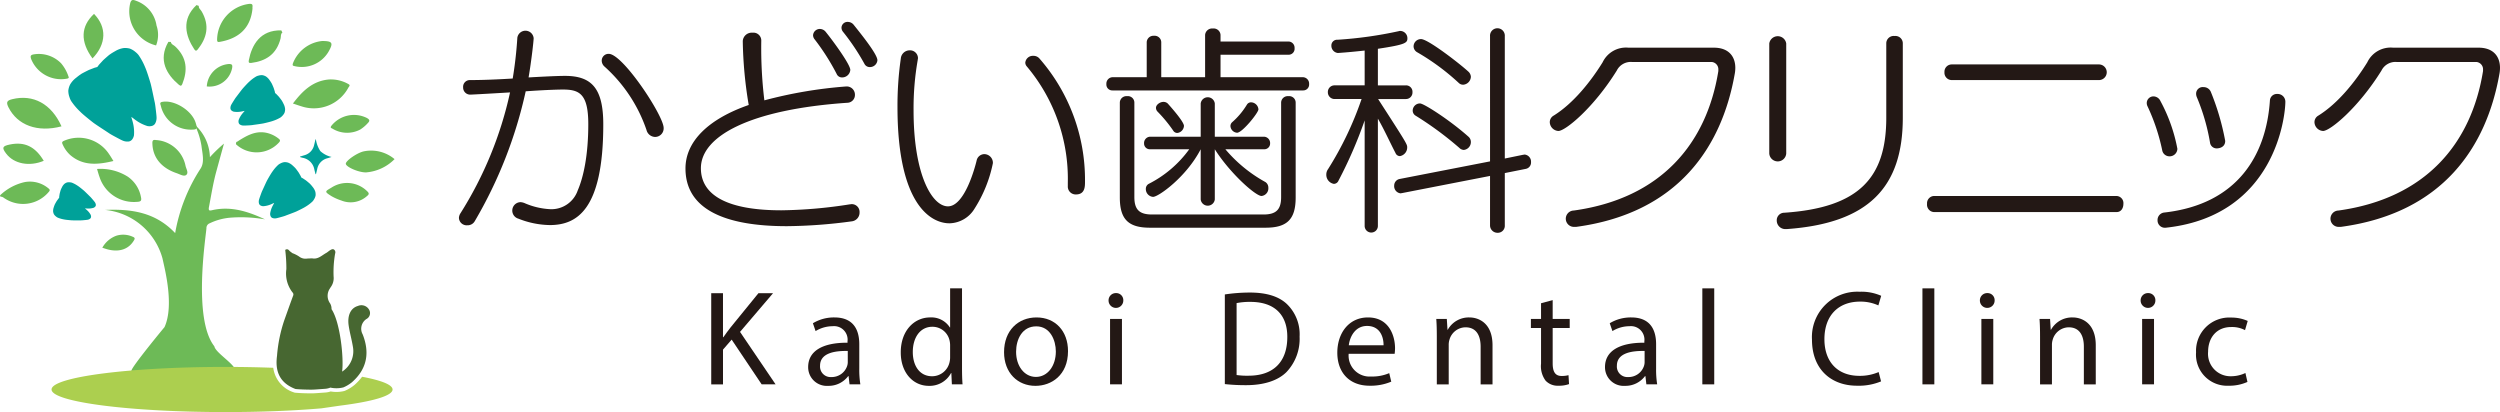 <svg xmlns="http://www.w3.org/2000/svg" width="411.953" height="67.902" viewBox="0 0 411.953 67.902"><defs><style>.cls-1{fill:#231815;}.cls-2{fill:#00a199;}.cls-3{fill:#6dba57;}.cls-4{fill:#476731;}.cls-5{fill:#accf4f;}</style></defs><title>アセット 7</title><g id="レイヤー_2" data-name="レイヤー 2"><g id="レイヤー_7" data-name="レイヤー 7"><path class="cls-1" d="M77.513,15.592a1.161,1.161,0,0,1-1.198-1.198,1.104,1.104,0,0,1,1.126-1.199c2.215,0,4.611-.109,7.044-.254a66.675,66.675,0,0,0,.763-6.718,1.353,1.353,0,0,1,2.687.073c0,.436-.363,3.704-.835,6.463,4.43-.255,5.701-.255,5.991-.255,4.394,0,6.318,2.034,6.318,7.989,0,14.197-4.43,16.594-8.824,16.594a14.495,14.495,0,0,1-5.156-1.053,1.387,1.387,0,0,1,.363-2.723,2.16,2.16,0,0,1,.617.145,12.053,12.053,0,0,0,4.321,1.017,4.586,4.586,0,0,0,4.466-3.087c.944-2.179,1.743-5.773,1.743-10.93,0-5.011-1.489-5.701-4.176-5.701-.508,0-2.614.036-6.137.291a73.061,73.061,0,0,1-8.388,21.387,1.349,1.349,0,0,1-1.235.69,1.278,1.278,0,0,1-1.38-1.198,1.507,1.507,0,0,1,.218-.726,62.009,62.009,0,0,0,8.206-19.971C79.147,15.519,77.659,15.592,77.513,15.592Zm29.012,5.81a24.779,24.779,0,0,0-6.899-10.421,1.325,1.325,0,0,1-.472-.98,1.117,1.117,0,0,1,1.162-1.126c2.324,0,9.041,10.203,9.041,12.201a1.413,1.413,0,0,1-1.416,1.489A1.499,1.499,0,0,1,106.526,21.401Z"/><path class="cls-1" d="M122.395,6.768a1.475,1.475,0,0,1,1.598-1.379,1.296,1.296,0,0,1,1.452,1.307,71.714,71.714,0,0,0,.508,9.84A73.213,73.213,0,0,1,139.425,14.248a1.353,1.353,0,0,1,1.452,1.38,1.282,1.282,0,0,1-1.235,1.307c-16.013,1.089-24.147,5.483-24.147,10.784,0,4.467,4.394,6.935,13.253,6.935a76.941,76.941,0,0,0,11.256-.98c.109,0,.218-.036.327-.036A1.284,1.284,0,0,1,141.64,34.982a1.45,1.45,0,0,1-1.271,1.489,83.822,83.822,0,0,1-10.712.799c-10.167,0-16.703-2.759-16.703-9.513,0-4.43,3.74-8.134,10.421-10.458A68.895,68.895,0,0,1,122.395,6.768Zm16.376,5.992a.949.949,0,0,1-.908-.581,37.229,37.229,0,0,0-3.631-5.701,1.087,1.087,0,0,1-.254-.69A1.115,1.115,0,0,1,135.104,4.771a1.254,1.254,0,0,1,.98.508c1.344,1.67,4.03,5.374,4.03,6.246A1.346,1.346,0,0,1,138.771,12.76Zm4.575-1.707a.971.971,0,0,1-.908-.545,36.883,36.883,0,0,0-3.522-5.265,1.086,1.086,0,0,1-.254-.69.988.988,0,0,1,1.053-.944,1.254,1.254,0,0,1,.98.508c1.634,2.033,3.885,4.902,3.885,5.81A1.228,1.228,0,0,1,143.347,11.053Z"/><path class="cls-1" d="M156.457,36.797c-2.978,0-8.569-2.941-8.569-19.172a54.658,54.658,0,0,1,.545-7.952A1.477,1.477,0,0,1,149.885,8.293a1.31,1.31,0,0,1,1.38,1.271c0,.109-.036.182-.036.291a46.096,46.096,0,0,0-.69,8.352c0,10.675,3.086,15.795,5.664,15.795,2.76,0,4.466-6.463,4.72-7.516a1.317,1.317,0,0,1,1.271-1.089,1.434,1.434,0,0,1,1.416,1.489,21.981,21.981,0,0,1-3.014,7.48A4.962,4.962,0,0,1,156.457,36.797Zm19.499-6.681a28.769,28.769,0,0,0-6.79-19.209.966.966,0,0,1-.218-.581A1.25,1.25,0,0,1,170.255,9.201a1.294,1.294,0,0,1,1.053.472,30.368,30.368,0,0,1,7.48,20.262c0,.799,0,2.106-1.489,2.106a1.295,1.295,0,0,1-1.344-1.344Z"/><path class="cls-1" d="M183.292,14.902a.971.971,0,0,1-.98-1.053,1.057,1.057,0,0,1,.98-1.126h5.665V6.95a1.109,1.109,0,0,1,1.198-1.053,1.09,1.09,0,0,1,1.198,1.053v5.774h7.226V5.751a1.155,1.155,0,0,1,1.271-1.053,1.135,1.135,0,0,1,1.271,1.053V6.841h11.22A1.024,1.024,0,0,1,213.321,7.93a.983.983,0,0,1-.98,1.089H201.121v3.704h13.616a1.057,1.057,0,0,1,.98,1.126.971.971,0,0,1-.98,1.053Zm6.209,22.621c-3.522,0-4.975-1.343-4.975-4.974V16.899a1.087,1.087,0,0,1,1.198-1.053,1.069,1.069,0,0,1,1.198,1.053V32.476c0,2.07.835,2.869,2.905,2.869H208.201c2.07,0,2.905-.799,2.905-2.869V16.899a1.087,1.087,0,0,1,1.198-1.053,1.069,1.069,0,0,1,1.198,1.053V32.549c0,3.631-1.452,4.974-4.975,4.974Zm12.418-12.926a23.333,23.333,0,0,0,6.609,5.41,1.107,1.107,0,0,1,.472.944,1.257,1.257,0,0,1-1.126,1.343c-.98,0-5.192-3.74-7.698-7.698v8.279a1.172,1.172,0,0,1-2.324,0V24.597C195.456,29.208,190.881,32.44,190.01,32.44a1.281,1.281,0,0,1-1.198-1.307.929.929,0,0,1,.472-.835,18.603,18.603,0,0,0,6.681-5.701H189.465a.943.943,0,0,1-.944-.98,1.042,1.042,0,0,1,.944-1.089h8.388v-5.483a1.172,1.172,0,0,1,2.324,0v5.483h8.134a1.046,1.046,0,0,1,.98,1.089.952.952,0,0,1-.98.98ZM193.314,21.51a23.091,23.091,0,0,0-2.578-3.123.91.91,0,0,1-.254-.617c0-.508.654-.98,1.235-.98a.985.985,0,0,1,.726.291c.29.327,2.651,2.941,2.651,3.667a1.244,1.244,0,0,1-1.089,1.162A.787.787,0,0,1,193.314,21.51Zm9.441-.726a.852.852,0,0,1,.254-.618,12.346,12.346,0,0,0,2.469-2.941.786.786,0,0,1,.69-.363,1.253,1.253,0,0,1,1.198,1.162c0,.545-2.651,3.849-3.522,3.849A1.171,1.171,0,0,1,202.755,20.784Z"/><path class="cls-1" d="M224.87,19.84a72.897,72.897,0,0,1-4.321,9.949.835.835,0,0,1-.763.508,1.514,1.514,0,0,1-1.235-1.525,1.495,1.495,0,0,1,.291-.908A54.715,54.715,0,0,0,224.362,16.318h-4.43a1.106,1.106,0,0,1-1.126-1.126,1.086,1.086,0,0,1,1.126-1.126h4.938V8.329c-1.343.145-2.759.291-4.357.399H220.44a1.188,1.188,0,0,1-1.053-1.198.941.941,0,0,1,1.017-.98,66.689,66.689,0,0,0,10.094-1.416.623.623,0,0,1,.254-.036,1.2,1.2,0,0,1,1.162,1.198c0,.762-.254,1.053-4.865,1.743v6.028h4.611a1.056,1.056,0,0,1,1.089,1.126,1.075,1.075,0,0,1-1.089,1.126h-4.575c4.575,7.081,4.793,7.443,4.793,7.916a1.446,1.446,0,0,1-1.198,1.489.789.789,0,0,1-.726-.508c-.908-1.743-1.925-3.994-2.905-5.665V37.197a1.09,1.09,0,1,1-2.179,0Zm20.661,9.15-14.525,2.832c-.073,0-.145.036-.218.036a1.183,1.183,0,0,1-1.053-1.271,1.107,1.107,0,0,1,.871-1.089l14.924-2.905V5.969a1.22,1.22,0,1,1,2.433,0V26.122l3.014-.618c.109,0,.181-.036.254-.036a1.168,1.168,0,0,1,1.053,1.235,1.066,1.066,0,0,1-.871,1.125l-3.45.69v8.606a1.152,1.152,0,0,1-1.198,1.235,1.221,1.221,0,0,1-1.235-1.235Zm-5.048-4.611a55.086,55.086,0,0,0-7.189-5.302.986.986,0,0,1-.508-.871,1.202,1.202,0,0,1,1.198-1.162c.653,0,4.975,2.796,7.952,5.447a1.152,1.152,0,0,1,.436.908,1.305,1.305,0,0,1-1.162,1.307A1.096,1.096,0,0,1,240.483,24.379ZM232.931,7.639a1.217,1.217,0,0,1,1.235-1.198c1.126,0,6.209,3.921,7.771,5.338a1.256,1.256,0,0,1,.436.871,1.369,1.369,0,0,1-1.235,1.307,1.012,1.012,0,0,1-.763-.291,37.801,37.801,0,0,0-6.899-5.084A1.139,1.139,0,0,1,232.931,7.639Z"/><path class="cls-1" d="M259.513,37.378a1.348,1.348,0,1,1-.182-2.687c14.379-1.997,21.895-11.038,23.82-22.985v-.218a1.207,1.207,0,0,0-1.053-1.271H268.954a2.565,2.565,0,0,0-2.542,1.416c-3.813,6.136-8.46,9.949-9.622,9.949a1.5,1.5,0,0,1-1.416-1.452,1.246,1.246,0,0,1,.654-1.089c3.268-2.033,6.136-5.665,8.061-8.787A4.259,4.259,0,0,1,268.336,7.857H282.425c2.287,0,3.522,1.307,3.522,3.341a5.472,5.472,0,0,1-.109,1.053c-2.106,11.838-9.223,22.84-26.071,25.127Z"/><path class="cls-1" d="M291.541,7.168a1.414,1.414,0,0,1,2.796,0V25.287a1.401,1.401,0,0,1-2.796,0Zm2.796,30.574a1.408,1.408,0,0,1-1.561-1.38,1.236,1.236,0,0,1,1.235-1.307c12.309-.835,16.812-5.738,16.812-15.65V7.095a1.225,1.225,0,0,1,1.38-1.162,1.213,1.213,0,0,1,1.343,1.162V19.404c0,11.438-5.628,17.357-19.027,18.337Z"/><path class="cls-1" d="M318.667,34.945a1.211,1.211,0,0,1-1.125-1.343,1.198,1.198,0,0,1,1.125-1.307h30.102a1.176,1.176,0,0,1,1.126,1.307c0,.69-.363,1.343-1.126,1.343ZM321.608,13.195a1.21,1.21,0,0,1-1.198-1.307,1.2,1.2,0,0,1,1.198-1.271h24.255a1.289,1.289,0,0,1,0,2.578Z"/><path class="cls-1" d="M353.89,17.553a1.248,1.248,0,0,1-.145-.581,1.101,1.101,0,0,1,1.126-1.089,1.285,1.285,0,0,1,1.126.762,26.897,26.897,0,0,1,2.796,7.88,1.283,1.283,0,0,1-1.343,1.235,1.211,1.211,0,0,1-1.162-1.017A32.684,32.684,0,0,0,353.89,17.553Zm21.351-2.07a1.274,1.274,0,0,1,1.343,1.271c0,2.324-1.634,18.628-19.39,20.734-.109,0-.218.036-.327.036a1.207,1.207,0,0,1-1.343-1.234,1.231,1.231,0,0,1,1.126-1.271c12.164-1.38,16.812-9.586,17.393-18.519A1.144,1.144,0,0,1,375.241,15.483Zm-9.913,8.969a1.103,1.103,0,0,1-1.162-.98A33.71,33.71,0,0,0,361.988,15.991a1.461,1.461,0,0,1-.109-.545,1.088,1.088,0,0,1,1.235-1.089,1.273,1.273,0,0,1,1.198.799,41.078,41.078,0,0,1,2.36,8.061C366.672,24.451,365.329,24.451,365.329,24.451Z"/><path class="cls-1" d="M385.519,37.378a1.348,1.348,0,1,1-.182-2.687c14.379-1.997,21.895-11.038,23.82-22.985v-.218a1.207,1.207,0,0,0-1.053-1.271H394.96a2.565,2.565,0,0,0-2.542,1.416c-3.813,6.136-8.46,9.949-9.622,9.949a1.5,1.5,0,0,1-1.416-1.452,1.246,1.246,0,0,1,.653-1.089c3.268-2.033,6.136-5.665,8.061-8.787a4.259,4.259,0,0,1,4.248-2.397h14.089c2.287,0,3.522,1.307,3.522,3.341a5.472,5.472,0,0,1-.109,1.053c-2.106,11.838-9.223,22.84-26.071,25.127Z"/><path class="cls-1" d="M117.197,48.319H119.135v7.241h.067c.401-.579.802-1.114,1.181-1.604l4.59-5.637h2.406l-5.436,6.372,5.86,8.645h-2.295l-4.946-7.374-1.426,1.649v5.726h-1.938Z"/><path class="cls-1" d="M139.987,63.335l-.156-1.359h-.067a4.017,4.017,0,0,1-3.297,1.604,3.072,3.072,0,0,1-3.297-3.097c0-2.607,2.317-4.033,6.484-4.01v-.223a2.223,2.223,0,0,0-2.451-2.495,5.373,5.373,0,0,0-2.807.802l-.445-1.292a6.69,6.69,0,0,1,3.542-.958c3.297,0,4.1,2.25,4.1,4.411v4.033a15.195,15.195,0,0,0,.178,2.584Zm-.29-5.503c-2.139-.044-4.567.334-4.567,2.429a1.735,1.735,0,0,0,1.849,1.871,2.683,2.683,0,0,0,2.607-1.805,2.039,2.039,0,0,0,.111-.624Z"/><path class="cls-1" d="M158.522,47.517V60.55c0,.958.022,2.05.089,2.785h-1.76l-.089-1.871h-.045a3.989,3.989,0,0,1-3.676,2.116c-2.607,0-4.612-2.205-4.612-5.48-.022-3.587,2.206-5.793,4.835-5.793a3.605,3.605,0,0,1,3.253,1.649h.045V47.517Zm-1.961,9.424a3.466,3.466,0,0,0-.089-.824,2.884,2.884,0,0,0-2.83-2.272c-2.027,0-3.23,1.782-3.23,4.166,0,2.183,1.069,3.988,3.186,3.988a2.948,2.948,0,0,0,2.874-2.339,3.409,3.409,0,0,0,.089-.847Z"/><path class="cls-1" d="M175.988,57.854c0,3.988-2.763,5.726-5.37,5.726-2.919,0-5.169-2.139-5.169-5.547,0-3.609,2.362-5.726,5.347-5.726C173.894,52.307,175.988,54.557,175.988,57.854Zm-8.555.111c0,2.362,1.359,4.144,3.275,4.144,1.872,0,3.275-1.76,3.275-4.189,0-1.827-.913-4.144-3.23-4.144C168.435,53.777,167.433,55.916,167.433,57.966Z"/><path class="cls-1" d="M185.099,49.522a1.214,1.214,0,0,1-2.429,0,1.195,1.195,0,0,1,1.225-1.225A1.164,1.164,0,0,1,185.099,49.522Zm-2.183,13.814V52.552h1.961V63.335Z"/><path class="cls-1" d="M201.829,48.519a27.746,27.746,0,0,1,4.122-.312c2.785,0,4.768.646,6.082,1.872a6.917,6.917,0,0,1,2.116,5.392,7.942,7.942,0,0,1-2.161,5.837c-1.404,1.404-3.721,2.161-6.639,2.161a31.302,31.302,0,0,1-3.52-.178ZM203.768,61.798a12.236,12.236,0,0,0,1.961.111c4.144,0,6.394-2.317,6.394-6.372.022-3.542-1.983-5.792-6.082-5.792a10.987,10.987,0,0,0-2.273.201Z"/><path class="cls-1" d="M222.235,58.3a3.454,3.454,0,0,0,3.699,3.743,7.091,7.091,0,0,0,2.986-.557l.334,1.404a8.735,8.735,0,0,1-3.587.668c-3.32,0-5.303-2.183-5.303-5.436s1.916-5.815,5.057-5.815c3.52,0,4.456,3.097,4.456,5.08a7.373,7.373,0,0,1-.067.913Zm5.748-1.404c.022-1.248-.512-3.186-2.718-3.186-1.983,0-2.852,1.827-3.008,3.186Z"/><path class="cls-1" d="M236.76,55.471c0-1.114-.022-2.027-.089-2.919h1.738l.111,1.783h.045a3.965,3.965,0,0,1,3.565-2.027c1.492,0,3.81.891,3.81,4.59v6.439h-1.96v-6.216c0-1.738-.646-3.186-2.496-3.186a2.785,2.785,0,0,0-2.629,2.005,2.819,2.819,0,0,0-.134.913v6.484h-1.96Z"/><path class="cls-1" d="M255.852,49.455V52.552h2.807v1.493h-2.807v5.815c0,1.337.379,2.094,1.471,2.094a4.357,4.357,0,0,0,1.136-.134l.089,1.471a4.806,4.806,0,0,1-1.738.267,2.717,2.717,0,0,1-2.117-.824,3.994,3.994,0,0,1-.758-2.807V54.045h-1.671V52.552h1.671V49.968Z"/><path class="cls-1" d="M271.291,63.335l-.156-1.359h-.067a4.016,4.016,0,0,1-3.297,1.604,3.072,3.072,0,0,1-3.297-3.097c0-2.607,2.317-4.033,6.483-4.01v-.223a2.223,2.223,0,0,0-2.451-2.495,5.371,5.371,0,0,0-2.807.802l-.446-1.292a6.692,6.692,0,0,1,3.543-.958c3.297,0,4.099,2.25,4.099,4.411v4.033a15.193,15.193,0,0,0,.178,2.584Zm-.29-5.503c-2.139-.044-4.567.334-4.567,2.429A1.735,1.735,0,0,0,268.283,62.132a2.683,2.683,0,0,0,2.607-1.805,2.052,2.052,0,0,0,.111-.624Z"/><path class="cls-1" d="M280.513,47.517h1.961V63.335h-1.961Z"/><path class="cls-1" d="M309.965,62.845a9.618,9.618,0,0,1-3.966.713c-4.233,0-7.419-2.673-7.419-7.597a7.473,7.473,0,0,1,7.842-7.887,8.047,8.047,0,0,1,3.565.669l-.468,1.582A7.062,7.062,0,0,0,306.49,49.7c-3.52,0-5.86,2.25-5.86,6.194,0,3.676,2.117,6.038,5.771,6.038a7.758,7.758,0,0,0,3.164-.624Z"/><path class="cls-1" d="M316.781,47.517h1.961V63.335H316.781Z"/><path class="cls-1" d="M328.677,49.522a1.214,1.214,0,0,1-2.428,0,1.195,1.195,0,0,1,1.225-1.225A1.164,1.164,0,0,1,328.677,49.522Zm-2.183,13.814V52.552h1.961V63.335Z"/><path class="cls-1" d="M336.162,55.471c0-1.114-.022-2.027-.089-2.919h1.738l.111,1.783h.045a3.965,3.965,0,0,1,3.565-2.027c1.492,0,3.81.891,3.81,4.59v6.439H343.381v-6.216c0-1.738-.646-3.186-2.496-3.186a2.785,2.785,0,0,0-2.629,2.005,2.819,2.819,0,0,0-.134.913v6.484h-1.96Z"/><path class="cls-1" d="M355.165,49.522a1.214,1.214,0,0,1-2.428,0,1.195,1.195,0,0,1,1.225-1.225A1.164,1.164,0,0,1,355.165,49.522Zm-2.183,13.814V52.552h1.96V63.335Z"/><path class="cls-1" d="M370.337,62.934a7.219,7.219,0,0,1-3.097.624,5.123,5.123,0,0,1-5.37-5.503,5.479,5.479,0,0,1,5.793-5.726,6.558,6.558,0,0,1,2.718.557l-.445,1.515a4.551,4.551,0,0,0-2.273-.512c-2.473,0-3.81,1.827-3.81,4.077a3.697,3.697,0,0,0,3.743,4.033,5.572,5.572,0,0,0,2.406-.535Z"/><path class="cls-2" d="M54.64,25.862c-.227.072-.451.151-.68.213a2.26,2.26,0,0,0-1.689,1.779c-.059.239-.114.479-.173.718-.012.05-.011.11-.098.148-.071-.279-.148-.551-.209-.826a2.378,2.378,0,0,0-1.935-1.895c-.1-.024-.198-.054-.297-.082-.045-.013-.111-.018-.116-.068-.008-.073.069-.072.117-.087.229-.071.459-.137.687-.208a2.222,2.222,0,0,0,1.522-1.689c.066-.244.117-.492.179-.737a.261.261,0,0,1,.102-.194,4.715,4.715,0,0,0,.733,1.959A3.972,3.972,0,0,0,54.64,25.862Z"/><path class="cls-3" d="M4.078,30.004A8.592,8.592,0,0,0,0,32.195l.103.238c.316-.064.51.179.742.309a5.505,5.505,0,0,0,7.123-1.043c.19-.216.377-.384.019-.657A4.745,4.745,0,0,0,4.078,30.004Z"/><path class="cls-3" d="M41.001,9.916c-.076.384.031.5.39.455,2.38-.301,4.183-1.386,4.85-4.063.079-.316-.041-.697.291-.935L46.352,5.003C42.87,4.925,41.497,7.405,41.001,9.916Z"/><path class="cls-3" d="M31.99,8.09c.214.327.372.336.597.052,1.49-1.88,2.02-3.917.624-6.296-.165-.281-.517-.47-.446-.872L32.377.836C29.835,3.216,30.588,5.949,31.99,8.09Z"/><path class="cls-3" d="M29.459,13.954c.299.252.452.215.586-.121.888-2.228.811-4.332-1.209-6.211-.239-.222-.63-.302-.677-.707L27.749,6.894C25.996,9.903,27.502,12.304,29.459,13.954Z"/><path class="cls-3" d="M48.269,17.057c.541.18.968.334,1.401.463a6.457,6.457,0,0,0,7.738-3.088c.1-.182.397-.378-.015-.589a5.823,5.823,0,0,0-3.199-.744C51.53,13.329,49.827,15.002,48.269,17.057Z"/><path class="cls-3" d="M11.576,25.551c2.128,1.824,4.553,1.596,7.117.979-.257-.408-.46-.767-.697-1.101a6.004,6.004,0,0,0-7.423-2.239c-.408.162-.374.348-.243.62A5.151,5.151,0,0,0,11.576,25.551Z"/><path class="cls-3" d="M23.231,32.495a5.23,5.23,0,0,0-2.168-3.378,8.411,8.411,0,0,0-5.072-1.273c.145.474.254.904.407,1.317a5.954,5.954,0,0,0,6.206,4.099C23.158,33.236,23.371,33.097,23.231,32.495Z"/><path class="cls-3" d="M21.843,39.001a3.805,3.805,0,0,0-2.648-.167,4.344,4.344,0,0,0-2.335,1.989c.321.1.606.202.895.277,1.94.498,3.482-.052,4.336-1.521C22.252,39.303,22.238,39.15,21.843,39.001Z"/><path class="cls-3" d="M11.091,12.951c.333-.09.24-.213.167-.421a6.523,6.523,0,0,0-1.186-2.095,5.133,5.133,0,0,0-4.467-1.482c-.587.09-.634.288-.465.792A5.317,5.317,0,0,0,11.091,12.951Z"/><path class="cls-3" d="M36.166,6.905c2.993-.504,5.122-2.113,5.442-5.516-.062-.302.234-.815-.538-.75a6.037,6.037,0,0,0-5.296,5.88C35.781,6.832,35.833,6.961,36.166,6.905Z"/><path class="cls-3" d="M15.491,2.287c-2.199,2.061-2.285,4.559-.25,7.34C17.532,7.261,17.627,4.475,15.491,2.287Z"/><path class="cls-3" d="M34.075,14.24a3.786,3.786,0,0,0,4.173-3.005c.082-.496.032-.702-.561-.686A3.945,3.945,0,0,0,34.075,14.24Z"/><path class="cls-3" d="M54.591,32.303a8.407,8.407,0,0,0,1.663.74,4.045,4.045,0,0,0,4.224-.739c.352-.281.385-.457.011-.806a4.704,4.704,0,0,0-5.903-.561C53.482,31.566,53.492,31.601,54.591,32.303Z"/><path class="cls-3" d="M10.134,20.82C8.475,17.107,5.467,15.493,2.007,16.345c-.895.22-1.019.524-.607,1.345C2.873,20.632,6.172,21.871,10.134,20.82Z"/><path class="cls-3" d="M25.675,23.076c-.613-.123-.581.301-.557.742.12,2.217,1.528,3.891,4.019,4.73.505.17,1.15.576,1.529.295.475-.352.004-1.026-.095-1.528A5.294,5.294,0,0,0,25.675,23.076Z"/><path class="cls-3" d="M7.209,26.498C5.789,24.133,4.044,23.306,1.605,23.816.377,24.073.275,24.34,1.029,25.328,2.303,26.997,4.842,27.496,7.209,26.498Z"/><path class="cls-3" d="M59.963,24.936c-1.079.216-3.065,1.59-2.977,2.074.1.55,2.23,1.452,3.368,1.395a7.415,7.415,0,0,0,4.663-2.185A6.013,6.013,0,0,0,59.963,24.936Z"/><path class="cls-3" d="M48.613,10.914a5.111,5.111,0,0,0,5.505-2.368c.851-1.486.68-1.784-1.027-1.79a5.782,5.782,0,0,0-4.817,3.672C48.137,10.85,48.305,10.839,48.613,10.914Z"/><path class="cls-3" d="M25.72,7.485a4.787,4.787,0,0,0,.071-3.285A5.125,5.125,0,0,0,22.471.148c-.541-.209-.868-.314-1.045.514A5.785,5.785,0,0,0,25.72,7.485Z"/><path class="cls-3" d="M26.721,16.791c-.49.097-.269.41-.226.617a5.067,5.067,0,0,0,4.912,3.956c1.101.006,1.169-.091.821-1.174C31.581,18.169,28.694,16.402,26.721,16.791Z"/><path class="cls-3" d="M45.95,23.501c.309-.318.206-.481-.104-.71a4.841,4.841,0,0,0-2.219-.957c-1.671-.238-3.015.55-4.345,1.381-.093.133-.316.092-.371.276-.007.1-.058.256-.013.291A4.99,4.99,0,0,0,45.95,23.501Z"/><path class="cls-3" d="M59.362,21.345a6.091,6.091,0,0,0,1.234-1.049c.408-.402.3-.594-.133-.852a4.761,4.761,0,0,0-5.873,1.305c-.217.321.007.352.184.445A4.634,4.634,0,0,0,59.362,21.345Z"/><path class="cls-2" d="M22.828,9.069a2.701,2.701,0,0,0-.47-.472,3.157,3.157,0,0,0-.962-.588,3.037,3.037,0,0,0-1.024-.09,3.799,3.799,0,0,0-1.422.529c-.057.027-.48.274-.595.352-.109.074-.217.148-.326.222-.112.076-1.018.876-1.089.962-.032.039-.474.515-.608.663-.056.061-.221.303-.297.39-.109.039-.394.105-.472.134-.186.071-.792.308-.839.324-.106.035-1.182.586-1.293.662-.108.074-.217.148-.326.222-.115.078-.499.382-.545.425a3.8,3.8,0,0,0-1.012,1.13,3.037,3.037,0,0,0-.29.986,3.158,3.158,0,0,0,.196,1.11,2.702,2.702,0,0,0,.268.61c.03.05.158.234.307.434a10.101,10.101,0,0,0,1.024,1.171c.181.178.333.325.341.332.356.339,1.197,1.033,1.94,1.609.446.345,2.217,1.48,2.633,1.766.166.114.487.299.76.445.265.142,1.208.66,1.477.765a1.902,1.902,0,0,0,1.076.143.93.93,0,0,0,.539-.382,1.69,1.69,0,0,0,.257-.626,6.41,6.41,0,0,0-.179-2.092c-.047-.223-.2-.685-.253-.94.218.142.593.453.783.579a6.41,6.41,0,0,0,1.882.931,1.69,1.69,0,0,0,.677-.011.93.93,0,0,0,.552-.363,1.902,1.902,0,0,0,.26-1.054c0-.289-.137-1.357-.172-1.655-.037-.307-.091-.674-.137-.87-.114-.492-.523-2.556-.681-3.097-.264-.902-.603-1.939-.788-2.394-.004-.01-.085-.205-.185-.439a10.101,10.101,0,0,0-.716-1.381C22.988,9.302,22.863,9.115,22.828,9.069Z"/><path class="cls-2" d="M46.215,19.362a1.578,1.578,0,0,0,.294-.256,1.844,1.844,0,0,0,.38-.538,1.774,1.774,0,0,0,.092-.593,2.219,2.219,0,0,0-.253-.85c-.013-.034-.141-.291-.182-.361-.039-.066-.078-.132-.117-.199-.04-.068-.471-.627-.518-.672-.021-.02-.282-.296-.363-.38-.034-.035-.168-.141-.216-.188-.019-.065-.046-.234-.06-.28-.034-.111-.149-.473-.156-.502-.016-.063-.295-.712-.336-.78-.039-.066-.078-.132-.117-.199-.041-.07-.203-.306-.227-.334a2.219,2.219,0,0,0-.619-.634,1.774,1.774,0,0,0-.563-.208,1.844,1.844,0,0,0-.655.071,1.578,1.578,0,0,0-.366.132c-.03.016-.143.083-.265.162a5.9,5.9,0,0,0-.723.551c-.111.099-.202.182-.207.186-.211.194-.649.658-1.013,1.068-.219.246-.949,1.235-1.132,1.466-.073.092-.193.272-.289.426-.093.149-.432.678-.504.831a1.111,1.111,0,0,0-.125.622.543.543,0,0,0,.201.329.987.987,0,0,0,.355.174,3.744,3.744,0,0,0,1.226-.023c.132-.019.407-.09.558-.111-.091.121-.287.328-.368.434a3.744,3.744,0,0,0-.616,1.06.987.987,0,0,0-.02.395.543.543,0,0,0,.19.336,1.111,1.111,0,0,0,.604.193c.169.011.796-.027.971-.036.181-.009.396-.027.513-.046.291-.048,1.51-.205,1.831-.276.536-.119,1.154-.276,1.426-.366.006-.002.123-.042.263-.09a5.9,5.9,0,0,0,.833-.363C46.073,19.446,46.187,19.381,46.215,19.362Z"/><path class="cls-2" d="M11.864,30.108a1.249,1.249,0,0,0-.302-.062,1.459,1.459,0,0,0-.521.019,1.403,1.403,0,0,0-.418.226,1.756,1.756,0,0,0-.413.567c-.015.025-.115.228-.14.287-.023.056-.046.113-.069.169-.024.058-.169.597-.175.648-.003.023-.051.319-.065.411-.006.038-.008.173-.015.226-.032.043-.125.141-.148.172-.054.075-.227.321-.241.339-.032.04-.306.527-.33.585-.023.056-.046.112-.069.169-.024.059-.095.274-.102.303a1.756,1.756,0,0,0-.102.694,1.403,1.403,0,0,0,.139.454,1.459,1.459,0,0,0,.358.378,1.248,1.248,0,0,0,.259.167c.024.012.121.05.229.089a4.668,4.668,0,0,0,.693.19c.115.022.211.04.216.041.223.04.725.093,1.158.125.26.019,1.232.005,1.465.009.093.002.264-.009.406-.022.138-.013.634-.054.765-.082a.879.879,0,0,0,.451-.219.43.43,0,0,0,.111-.285.781.781,0,0,0-.06-.307,2.962,2.962,0,0,0-.602-.761c-.075-.074-.252-.213-.337-.298.12-.001.344.024.449.023a2.962,2.962,0,0,0,.963-.121.781.781,0,0,0,.258-.177.43.43,0,0,0,.12-.281.879.879,0,0,0-.168-.472c-.074-.112-.399-.488-.488-.594-.093-.109-.207-.236-.275-.3-.17-.16-.853-.852-1.052-1.02-.332-.28-.727-.594-.914-.722-.004-.003-.085-.057-.183-.122a4.668,4.668,0,0,0-.628-.35C11.986,30.157,11.89,30.117,11.864,30.108Z"/><path class="cls-2" d="M51.491,33.201a1.661,1.661,0,0,0,.243-.33,1.941,1.941,0,0,0,.267-.639,1.867,1.867,0,0,0-.041-.631,2.336,2.336,0,0,0-.454-.815c-.022-.032-.211-.266-.27-.329q-.083-.089-.166-.177c-.056-.061-.628-.537-.686-.572-.026-.016-.357-.24-.46-.308-.042-.028-.205-.106-.265-.144-.034-.063-.1-.23-.126-.274-.061-.107-.261-.452-.275-.48-.031-.061-.467-.664-.523-.724q-.083-.088-.165-.177c-.058-.062-.279-.268-.309-.292a2.336,2.336,0,0,0-.782-.509,1.867,1.867,0,0,0-.626-.084,1.941,1.941,0,0,0-.656.223,1.661,1.661,0,0,0-.346.22c-.027.023-.128.118-.235.227a6.211,6.211,0,0,0-.616.732c-.091.127-.166.233-.17.238-.172.248-.516.824-.796,1.33-.168.303-.692,1.486-.827,1.765-.054.112-.136.324-.2.503-.062.174-.288.796-.327.969a1.169,1.169,0,0,0,.014.667.572.572,0,0,0,.282.292,1.039,1.039,0,0,0,.405.098,3.941,3.941,0,0,0,1.254-.304c.131-.05.398-.185.548-.241-.066.146-.22.403-.278.53a3.941,3.941,0,0,0-.39,1.23,1.039,1.039,0,0,0,.07.411.572.572,0,0,0,.272.302,1.17,1.17,0,0,0,.665.06c.176-.027.812-.21.989-.259.183-.051.401-.118.516-.165.288-.116,1.504-.557,1.818-.703.523-.245,1.122-.548,1.381-.703.006-.003.117-.071.249-.153a6.211,6.211,0,0,0,.772-.564C51.364,33.32,51.466,33.226,51.491,33.201Z"/><path class="cls-3" d="M34.975,34.631c-.394.09-.673.156-.543-.512.372-1.928.673-3.874,1.186-5.767.418-1.54.844-3.077,1.287-4.686a23.283,23.283,0,0,0-2.317,2.232A7.401,7.401,0,0,0,32.071,20.533a12.231,12.231,0,0,1,1.124,3.473c.147,1.262.547,2.707-.14,3.768a28.355,28.355,0,0,0-4.192,10.633C25.558,34.906,21.526,34.424,17.316,34.589a10.938,10.938,0,0,1,9.463,8.009c.332,1.586,1.974,7.686.332,11.3,0,0-5.686,6.857-5.453,7.229,2.259,0,14.739-.226,17.104-.226-.383-1.1-3.27-2.832-3.442-3.84C31.775,52.579,33.898,39.198,34.016,37.614a.833.833,0,0,1,.517-.812,9.709,9.709,0,0,1,3.461-.937,22.817,22.817,0,0,1,5.677.284C40.884,34.844,38.045,33.928,34.975,34.631Z"/><path class="cls-4" d="M60.814,51.022a1.45,1.45,0,0,0-1.832-.608c-1.172.333-1.772,1.536-1.53,3.21.171,1.182.51,2.339.701,3.52a3.991,3.991,0,0,1-1.781,4.091c.31-2.184-.318-8.181-1.741-10.287l-.002-.009a1.717,1.717,0,0,0-.234-.942,2.136,2.136,0,0,1-.033-2.463l.119-.193a2.517,2.517,0,0,0,.49-1.776,17.628,17.628,0,0,1,.25-3.779.569.569,0,0,0-.167-.649c-.227-.164-.455-.024-.658.094-.224.13-.41.323-.635.447-.736.403-1.362,1.096-2.339.893l-.791.033a1.701,1.701,0,0,1-1.361-.346,5.406,5.406,0,0,0-1.087-.544l-.455-.346c-.17-.228-.366-.387-.69-.216a.068.068,0,0,0-.035.063,25.807,25.807,0,0,1,.185,3.121,5.092,5.092,0,0,0,1.005,3.84.478.478,0,0,1,.104.561c-.498,1.34-.971,2.69-1.453,4.036l-.002.005a24.067,24.067,0,0,0-1.194,5.854c-.283,2.13.112,4.356,3.041,5.468a.093.093,0,0,0,.023.002c.699.075,1.774.097,2.387.105.305.004.607-.005.911-.027l1.581-.113a2.748,2.748,0,0,0,.846-.199,4.728,4.728,0,0,0,2.138-.03,5.79,5.79,0,0,0,1.415-.849c2.467-2.165,2.981-4.827,1.774-7.885a1.927,1.927,0,0,1,.606-2.53A1.098,1.098,0,0,0,60.814,51.022Z"/><path class="cls-5" d="M59.67,62.081a8.906,8.906,0,0,1-1.262,1.355,6.212,6.212,0,0,1-1.569.954l-.119.042a5.363,5.363,0,0,1-2.23.07,3.359,3.359,0,0,1-.854.175l-1.581.113c-.272.019-.547.029-.819.029-.048,0-.096-0-.144-.001-.725-.009-1.727-.034-2.41-.105l-.08.001-.119-.039A4.921,4.921,0,0,1,45.026,60.604c-2.496-.092-5.122-.144-7.845-.144-15.843,0-28.686,1.666-28.686,3.721S21.338,67.902,37.181,67.902c5.827,0,11.248-.225,15.774-.613l3.034-.44c5.363-.676,8.698-1.621,8.698-2.668C64.687,63.401,62.831,62.679,59.67,62.081Z"/></g></g></svg>